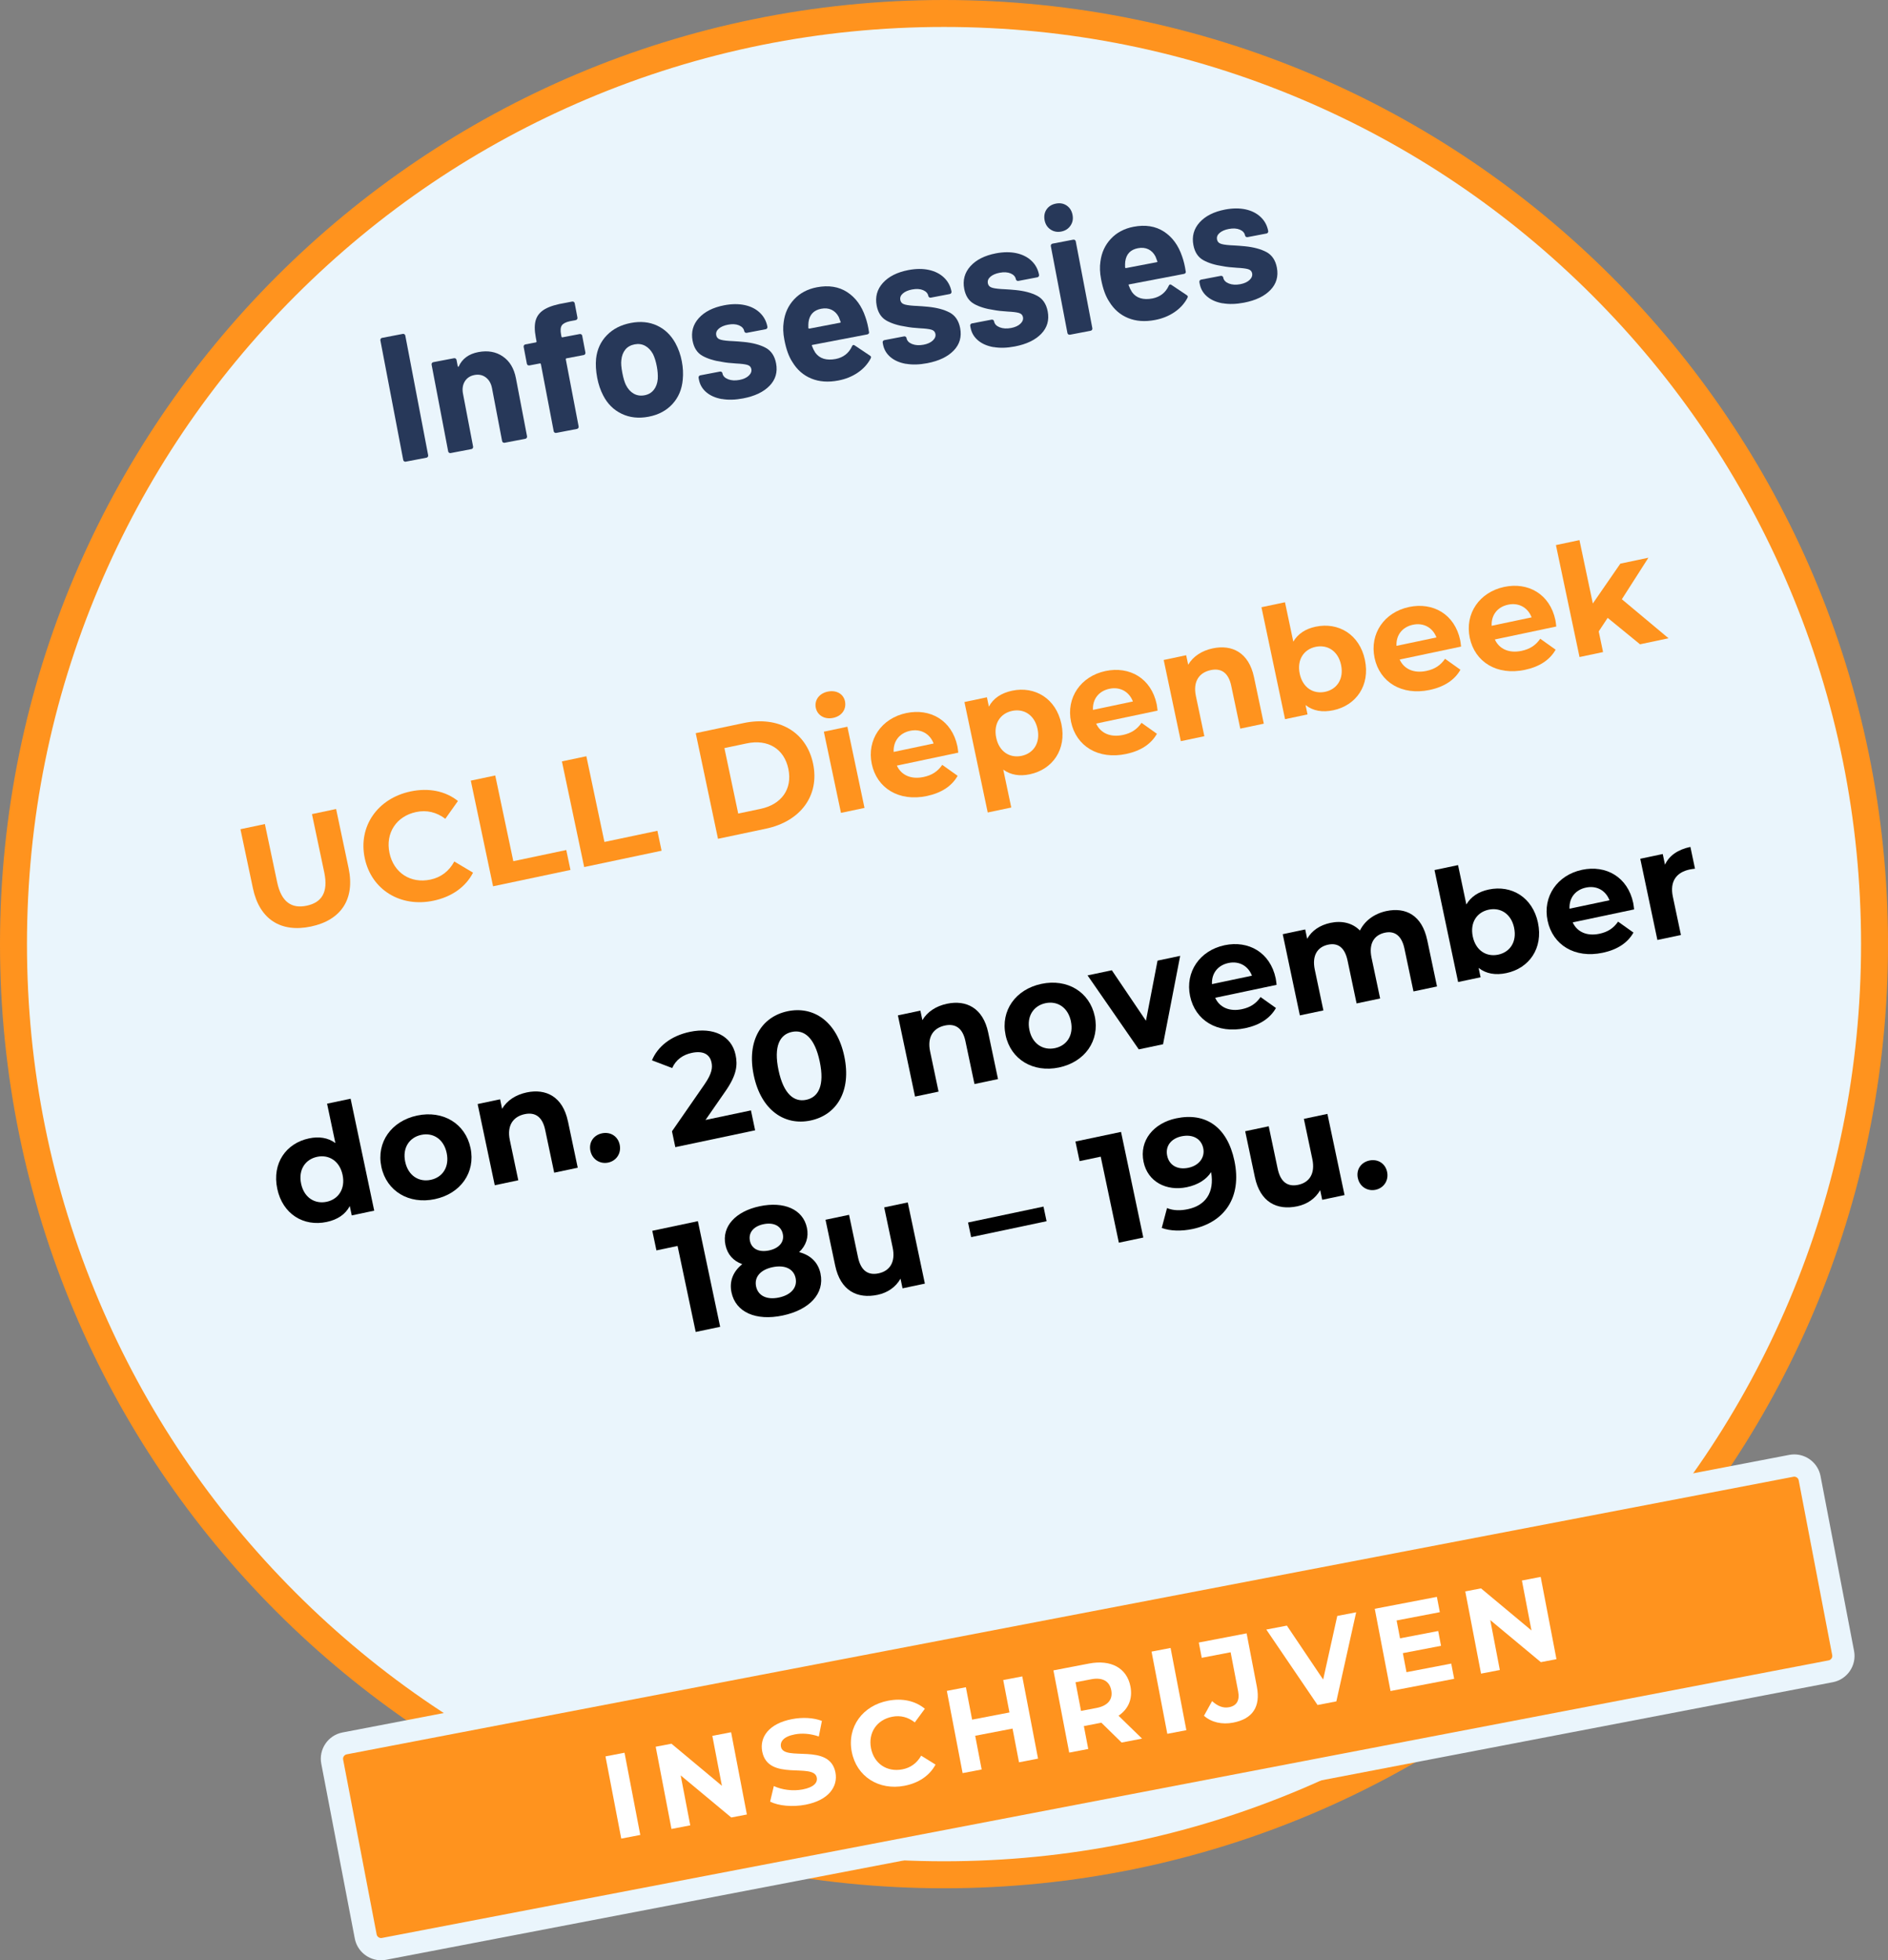 <?xml version="1.0" encoding="UTF-8"?> <svg xmlns="http://www.w3.org/2000/svg" id="Layer_1" data-name="Layer 1" viewBox="0 0 814.95 846.05"><rect x="0" y="0" width="814.95" height="846.05" fill="#808080" stroke="none"/><defs><style> .cls-1 { fill: #ff931e; } .cls-2 { fill: #eaf5fc; } .cls-3 { fill: #fff; } .cls-4 { fill: #273859; } </style></defs><g><path class="cls-2" d="M407.48,809.14c-107.28,0-208.16-41.77-284.02-117.65C47.59,615.62,5.82,514.75,5.82,407.46S47.59,199.3,123.46,123.44C199.32,47.6,300.18,5.82,407.48,5.82s208.16,41.77,284.02,117.65c75.86,75.86,117.65,176.74,117.65,284.02s-41.77,208.16-117.65,284.02c-75.86,75.86-176.72,117.65-284.02,117.65h0v-.03h0Z"></path><path class="cls-1" d="M407.48,11.63c53.43,0,105.28,10.46,154.07,31.1,47.14,19.94,89.47,48.48,125.83,84.84,36.35,36.35,64.9,78.69,84.84,125.83,20.64,48.79,31.1,100.64,31.1,154.07s-10.46,105.28-31.1,154.07c-19.94,47.14-48.48,89.47-84.84,125.83-36.35,36.35-78.69,64.9-125.83,84.84-48.79,20.64-100.64,31.1-154.07,31.1s-105.28-10.46-154.07-31.1c-47.14-19.94-89.47-48.48-125.83-84.84-36.35-36.35-64.9-78.69-84.84-125.83-20.64-48.79-31.1-100.64-31.1-154.07s10.46-105.28,31.1-154.07c19.94-47.14,48.48-89.47,84.84-125.83,36.35-36.35,78.69-64.9,125.83-84.84,48.79-20.64,100.64-31.1,154.07-31.1M407.48,0C182.44,0,0,182.44,0,407.48s182.44,407.48,407.48,407.48,407.48-182.44,407.48-407.48S632.5,0,407.48,0h0Z"></path></g><g><path class="cls-1" d="M164.48,841.24c-3.23,0-6-2.29-6.62-5.45l-14.47-75.47c-.33-1.75.03-3.54,1.06-5.03,1.01-1.49,2.54-2.5,4.29-2.84l624.52-119.81c.42-.07.84-.12,1.26-.12,3.23,0,6.01,2.29,6.62,5.45l14.47,75.47c.7,3.63-1.7,7.17-5.34,7.87l-624.52,119.81c-.42.07-.84.12-1.26.12h-.01Z"></path><path class="cls-2" d="M774.51,637.32c.78,0,1.71.58,1.89,1.56l14.47,75.47c.12.64-.09,1.13-.31,1.43s-.59.7-1.22.82l-624.52,119.81c-.12.02-.24.03-.35.03-.78,0-1.71-.58-1.89-1.56l-14.47-75.47c-.12-.64.09-1.13.31-1.43.2-.3.59-.7,1.22-.82l624.52-119.81c.12-.02.24-.03.35-.03M774.51,627.71c-.71,0-1.44.07-2.16.2l-624.52,119.81c-6.23,1.19-10.35,7.27-9.15,13.49l14.47,75.47c1.06,5.49,5.91,9.35,11.32,9.35.71,0,1.44-.07,2.16-.2l624.52-119.81c6.23-1.19,10.35-7.27,9.15-13.49l-14.47-75.47c-1.06-5.51-5.91-9.35-11.32-9.35h0Z"></path></g><g><path class="cls-3" d="M261.35,758.04l8.22-1.58,6.81,35.49-8.22,1.57-6.81-35.49h0Z"></path><path class="cls-3" d="M315.58,747.63l6.81,35.49-6.74,1.29-21.83-18.16,4.13,21.55-8.11,1.56-6.81-35.49,6.8-1.3,21.78,18.16-4.13-21.55,8.11-1.56h0Z"></path><path class="cls-3" d="M332.42,777.57l1.6-6.72c3.41,1.6,8.17,2.27,12.42,1.46,4.87-.93,6.53-2.94,6.12-5.12-1.27-6.65-21.04,1.88-23.56-11.3-1.16-6.03,2.74-11.99,12.84-13.93,4.46-.86,9.23-.67,12.93.77l-1.33,6.72c-3.66-1.25-7.23-1.51-10.37-.9-4.87.93-6.4,3.12-5.97,5.36,1.26,6.54,21.02-1.93,23.52,11.1,1.14,5.94-2.81,11.95-12.95,13.89-5.63,1.08-11.63.49-15.24-1.33h0s0,0,0,0Z"></path><path class="cls-3" d="M367.65,756.04c-2.06-10.7,4.69-19.93,15.75-22.04,6.13-1.17,11.68.07,15.81,3.48l-4.34,5.89c-2.92-2.28-6.18-3.13-9.72-2.44-6.65,1.27-10.46,6.84-9.19,13.54,1.28,6.69,6.89,10.45,13.54,9.17,3.55-.68,6.27-2.68,8.12-5.91l6.2,3.85c-2.56,4.76-7.25,7.96-13.43,9.15-11,2.11-20.68-3.97-22.73-14.67h0s0-.01,0-.01Z"></path><path class="cls-3" d="M441.26,723.52l6.81,35.49-8.22,1.58-2.79-14.55-16.12,3.1,2.79,14.55-8.22,1.57-6.81-35.49,8.22-1.58,2.69,13.99,16.12-3.1-2.69-13.99,8.22-1.57h0Z"></path><path class="cls-3" d="M484.16,752.08l-8.75-8.57-.41.07-7.15,1.38,1.89,9.88-8.22,1.57-6.81-35.49,15.37-2.95c9.48-1.82,16.35,1.95,17.88,9.92,1.02,5.32-.91,9.74-5.15,12.6l10.15,9.88-8.82,1.69h0s0,.01,0,.01ZM470.94,724.77l-6.69,1.28,2.37,12.37,6.69-1.28c5.02-.97,7.11-3.79,6.36-7.64-.75-3.9-3.72-5.7-8.75-4.73h0Z"></path><path class="cls-3" d="M497.06,712.82l8.22-1.58,6.81,35.49-8.22,1.57-6.81-35.49h0Z"></path><path class="cls-3" d="M519.68,740.54l3.52-6.36c2.42,2.22,4.81,3.13,7.35,2.64,3.29-.64,4.63-2.94,3.89-6.84l-3.24-16.88-12.47,2.4-1.27-6.6,20.64-3.96,4.42,23.01c1.68,8.77-1.9,13.93-10.27,15.53-4.76.91-9.32-.11-12.55-2.96h0v.02Z"></path><path class="cls-3" d="M585.38,695.87l-8.55,38.43-8.11,1.56-22.12-32.56,8.88-1.7,15.66,23.28,6.09-27.46,8.17-1.57h0s0,.01,0,.01Z"></path><path class="cls-3" d="M626.42,717.96l1.27,6.6-27.47,5.27-6.81-35.49,26.82-5.14,1.27,6.6-18.66,3.58,1.48,7.71,16.48-3.16,1.22,6.39-16.48,3.16,1.57,8.22,19.32-3.71h0s0-.01,0-.01Z"></path><path class="cls-3" d="M665.03,680.59l6.81,35.49-6.74,1.29-21.83-18.16,4.13,21.55-8.11,1.56-6.81-35.49,6.8-1.3,21.78,18.16-4.13-21.55,8.11-1.56h0Z"></path></g><path class="cls-4" d="M174.44,199.11c-.21-.14-.34-.34-.39-.6l-9.86-51.6c-.05-.25,0-.49.14-.7s.34-.34.6-.39l8.93-1.71c.25-.05.49,0,.7.14.22.14.34.34.39.6l9.86,51.6c.05.25,0,.49-.14.7-.14.22-.34.34-.6.39l-8.93,1.71c-.25.05-.49,0-.7-.14Z"></path><path class="cls-4" d="M217.02,153.83c2.97,2.01,4.86,5.16,5.68,9.43l4.79,25.03c.05.25,0,.49-.14.7s-.34.34-.6.39l-8.93,1.71c-.26.05-.49,0-.7-.14-.22-.14-.34-.34-.39-.6l-4.36-22.83c-.39-2.03-1.28-3.58-2.66-4.63-1.39-1.05-3.03-1.4-4.91-1.04s-3.27,1.29-4.18,2.77c-.9,1.49-1.16,3.26-.77,5.29l4.36,22.83c.05.25,0,.49-.14.7-.14.22-.34.34-.6.39l-8.93,1.71c-.25.05-.49,0-.7-.14-.22-.14-.34-.34-.39-.6l-7.15-37.4c-.05-.25,0-.49.14-.7s.34-.34.6-.39l8.93-1.71c.25-.05.49,0,.7.14s.34.34.39.6l.51,2.67c.03.15.1.25.21.28.12.04.19,0,.22-.12,1.52-3.35,4.34-5.42,8.46-6.21,4.07-.77,7.59-.16,10.56,1.86h0Z"></path><path class="cls-4" d="M250.92,144.3c.21.14.34.34.39.6l1.38,7.25c.05.25,0,.49-.14.7-.14.21-.34.34-.6.39l-7.41,1.41c-.25.05-.35.2-.31.46l5.53,28.93c.05.25,0,.49-.14.7s-.34.34-.6.39l-8.93,1.71c-.26.05-.49,0-.7-.14-.22-.14-.34-.34-.39-.6l-5.53-28.93c-.05-.25-.2-.35-.46-.31l-4.5.86c-.25.05-.49,0-.7-.14-.22-.14-.34-.34-.39-.6l-1.38-7.25c-.05-.25,0-.49.14-.7s.34-.34.6-.39l4.5-.86c.25-.05.35-.2.31-.46l-.32-1.68c-.6-3.16-.59-5.7.04-7.64.63-1.94,1.95-3.48,3.98-4.63,2.02-1.15,4.95-2.04,8.79-2.66l2.9-.56c.25-.05.49,0,.7.14.21.14.34.34.39.6l1.18,6.18c.05.26,0,.49-.14.7s-.35.34-.6.39l-2.52.48c-1.77.39-2.94,1-3.49,1.82-.56.82-.66,2.14-.31,3.97l.16.84c.05.26.2.35.46.31l7.41-1.41c.25-.05.49,0,.7.14h0Z"></path><path class="cls-4" d="M268.35,178.59c-3.48-1.66-6.15-4.31-8.01-7.96-1.17-2.26-2.03-4.78-2.56-7.58-.57-3-.73-5.76-.48-8.3.45-3.99,2-7.34,4.64-10.06s6.1-4.5,10.38-5.31c4.18-.8,7.94-.42,11.29,1.13s6,4.09,7.94,7.62c1.3,2.39,2.22,4.98,2.75,7.78.53,2.75.66,5.39.41,7.91-.36,4.18-1.84,7.7-4.44,10.54s-6.03,4.68-10.3,5.49c-4.28.82-8.15.4-11.63-1.26h0ZM282.2,168.27c.98-1.24,1.55-2.8,1.72-4.68.09-1.71-.04-3.53-.41-5.47-.41-2.14-.96-3.9-1.65-5.31-.89-1.62-2.01-2.81-3.37-3.55s-2.87-.96-4.55-.64-3.08,1.09-4.03,2.27c-.96,1.19-1.53,2.69-1.71,4.52-.17,1.3-.04,3.14.43,5.54.44,2.29.96,4.04,1.56,5.24.85,1.68,1.97,2.92,3.36,3.71s2.95,1.02,4.68.69,3-1.1,3.98-2.35h0Z"></path><path class="cls-4" d="M311.6,172.23c-2.73-.48-4.96-1.45-6.69-2.91s-2.8-3.29-3.22-5.48l-.14-.77c-.05-.25,0-.49.14-.69.14-.22.34-.34.6-.39l8.47-1.62c.25-.05.49,0,.7.14s.34.34.39.59v.08c.23,1.12,1.04,1.95,2.43,2.5,1.4.55,3.04.64,4.92.29,1.73-.33,3.06-.94,4-1.83s1.31-1.85,1.11-2.87c-.17-.91-.76-1.51-1.77-1.8s-2.6-.48-4.78-.59c-2.51-.15-4.5-.38-5.99-.67-3.47-.5-6.33-1.38-8.57-2.64s-3.66-3.42-4.24-6.46c-.72-3.76.17-7.04,2.67-9.81s6.17-4.62,11-5.55c3.26-.62,6.2-.64,8.85-.07s4.82,1.68,6.52,3.3,2.79,3.63,3.25,6.02c.05.25,0,.49-.14.7-.14.22-.34.34-.6.39l-8.17,1.56c-.25.05-.49,0-.7-.14-.22-.14-.34-.34-.39-.6-.22-1.11-.97-1.95-2.26-2.5-1.29-.54-2.88-.64-4.76-.28-1.68.32-3,.89-3.95,1.7-.95.82-1.32,1.76-1.12,2.82s.86,1.68,2.01,1.99,2.98.51,5.54.61c.59.04,1.25.09,2,.13s1.55.12,2.41.21c3.82.38,6.93,1.21,9.34,2.49,2.4,1.28,3.92,3.53,4.53,6.73.72,3.76-.21,6.99-2.78,9.66-2.58,2.68-6.38,4.5-11.42,5.47-3.41.65-6.48.74-9.21.25h0Z"></path><path class="cls-4" d="M375.13,143.23c.07.62-.21.99-.82,1.11l-23.59,4.51c-.3.06-.38.2-.23.44.35.99.82,1.95,1.42,2.9,1.87,2.6,4.84,3.5,8.9,2.73,3.24-.67,5.57-2.48,6.95-5.44.14-.35.35-.54.6-.59.15-.03.35.04.59.2l6.53,4.37c.3.2.48.41.51.62.02.1-.04.33-.19.67-1.28,2.41-3.13,4.44-5.56,6.09s-5.22,2.78-8.37,3.38c-4.38.84-8.27.55-11.68-.85-3.41-1.4-6.11-3.76-8.12-7.07-1.56-2.34-2.73-5.57-3.51-9.69-.54-2.8-.63-5.34-.28-7.62.48-3.84,1.98-7.1,4.5-9.8,2.52-2.69,5.78-4.43,9.8-5.2,5.09-.97,9.45-.28,13.1,2.08,3.64,2.37,6.26,5.95,7.87,10.76.67,1.88,1.19,4.02,1.54,6.43h.01ZM349,138.97c-.08.7-.1,1.55-.07,2.54.05.26.2.35.46.31l13.2-2.53c.3-.06.38-.2.23-.44-.54-1.43-.8-2.11-.79-2.06-.75-1.44-1.78-2.47-3.08-3.09-1.31-.62-2.8-.77-4.47-.45-3.21.62-5.03,2.52-5.47,5.71h0Z"></path><path class="cls-4" d="M391.06,157.04c-2.73-.48-4.96-1.45-6.69-2.91s-2.8-3.29-3.22-5.48l-.14-.77c-.05-.25,0-.49.14-.69.14-.22.34-.34.6-.39l8.47-1.62c.25-.05.49,0,.7.14s.34.34.39.59v.08c.23,1.12,1.04,1.95,2.43,2.5,1.4.55,3.04.64,4.92.29,1.73-.33,3.06-.94,4-1.83s1.31-1.85,1.11-2.87c-.17-.91-.76-1.51-1.77-1.8s-2.6-.48-4.78-.59c-2.51-.15-4.5-.38-5.99-.67-3.47-.5-6.33-1.38-8.57-2.64-2.24-1.26-3.66-3.42-4.24-6.46-.72-3.76.17-7.04,2.67-9.81s6.17-4.62,11-5.55c3.26-.62,6.2-.64,8.85-.07,2.64.58,4.82,1.68,6.52,3.3s2.79,3.63,3.25,6.02c.05.25,0,.49-.14.7-.14.22-.34.34-.6.39l-8.17,1.56c-.25.05-.49,0-.7-.14-.22-.14-.34-.34-.39-.6-.22-1.11-.97-1.95-2.26-2.5-1.29-.54-2.88-.64-4.76-.28-1.68.32-3,.89-3.95,1.7-.95.82-1.32,1.76-1.12,2.82s.86,1.68,2.01,1.99,2.98.51,5.54.61c.59.04,1.25.09,2,.13s1.55.12,2.41.21c3.82.38,6.93,1.21,9.34,2.49,2.4,1.28,3.92,3.53,4.53,6.73.72,3.76-.21,6.99-2.78,9.66-2.58,2.68-6.38,4.5-11.42,5.47-3.41.65-6.48.74-9.21.25h0Z"></path><path class="cls-4" d="M428.85,149.82c-2.73-.48-4.96-1.45-6.69-2.91s-2.8-3.29-3.22-5.48l-.14-.77c-.05-.25,0-.49.14-.69.14-.22.34-.34.6-.39l8.47-1.62c.25-.05.49,0,.7.14s.34.34.39.59v.08c.23,1.12,1.04,1.95,2.43,2.5,1.4.55,3.04.64,4.92.29,1.73-.33,3.06-.94,4-1.83s1.31-1.85,1.11-2.87c-.17-.91-.76-1.51-1.77-1.8s-2.6-.48-4.78-.59c-2.51-.15-4.5-.38-5.99-.67-3.47-.5-6.33-1.38-8.57-2.64-2.24-1.26-3.66-3.42-4.24-6.46-.72-3.76.17-7.04,2.67-9.81s6.17-4.62,11-5.55c3.26-.62,6.2-.64,8.85-.07,2.64.58,4.82,1.68,6.52,3.3,1.71,1.62,2.79,3.63,3.25,6.02.05.25,0,.49-.14.7-.14.22-.34.34-.6.39l-8.17,1.56c-.25.05-.49,0-.7-.14-.22-.14-.34-.34-.39-.6-.22-1.11-.97-1.95-2.26-2.5-1.29-.54-2.88-.64-4.76-.28-1.68.32-3,.89-3.95,1.7-.95.82-1.32,1.76-1.12,2.82s.86,1.68,2.01,1.99,2.98.51,5.54.61c.59.04,1.25.09,2,.13s1.55.12,2.41.21c3.82.38,6.93,1.21,9.34,2.49,2.4,1.28,3.92,3.53,4.53,6.73.72,3.76-.21,6.99-2.78,9.66-2.58,2.68-6.38,4.5-11.42,5.47-3.41.65-6.48.74-9.21.25h0Z"></path><path class="cls-4" d="M453.44,99.04c-1.36-.93-2.21-2.26-2.54-3.99s-.06-3.34.85-4.67,2.25-2.16,4.03-2.51,3.34-.06,4.67.85,2.17,2.25,2.51,4.03.04,3.28-.89,4.64c-.93,1.36-2.25,2.21-3.98,2.54s-3.28.03-4.64-.89h0ZM461.14,144.32c-.21-.14-.34-.34-.39-.6l-7.16-37.48c-.05-.25,0-.49.14-.7.14-.21.34-.34.6-.39l8.93-1.71c.25-.05.49,0,.7.14s.34.34.39.6l7.16,37.48c.05.25,0,.49-.14.7-.14.22-.34.34-.59.39l-8.93,1.71c-.25.05-.49,0-.7-.14h0Z"></path><path class="cls-4" d="M511.85,117.11c.07.62-.21.99-.82,1.11l-23.59,4.51c-.3.06-.38.2-.23.44.35.99.82,1.95,1.42,2.9,1.87,2.6,4.84,3.5,8.9,2.73,3.24-.67,5.57-2.48,6.95-5.44.14-.35.35-.54.6-.59.15-.03.35.04.59.2l6.53,4.37c.3.2.48.41.51.62.02.1-.04.33-.19.67-1.28,2.41-3.13,4.44-5.56,6.09s-5.22,2.78-8.37,3.38c-4.38.84-8.27.55-11.68-.85-3.41-1.4-6.11-3.76-8.12-7.07-1.56-2.34-2.73-5.57-3.51-9.69-.54-2.8-.63-5.34-.28-7.62.48-3.84,1.98-7.1,4.5-9.8,2.52-2.69,5.78-4.43,9.8-5.2,5.09-.97,9.45-.28,13.1,2.08,3.64,2.37,6.26,5.95,7.87,10.76.67,1.88,1.19,4.02,1.54,6.43h.01s0-.01,0-.01ZM485.71,112.84c-.08.7-.1,1.55-.07,2.54.05.26.2.35.46.31l13.2-2.53c.3-.06.38-.2.23-.44-.54-1.43-.8-2.11-.79-2.06-.75-1.44-1.78-2.47-3.08-3.09-1.31-.62-2.8-.77-4.47-.45-3.21.62-5.03,2.52-5.47,5.71h0Z"></path><path class="cls-4" d="M527.77,130.92c-2.73-.48-4.96-1.45-6.69-2.91s-2.8-3.29-3.22-5.48l-.14-.77c-.05-.25,0-.49.14-.69.14-.22.34-.34.6-.39l8.47-1.62c.25-.05.49,0,.7.14s.34.34.39.59v.08c.23,1.12,1.04,1.95,2.43,2.5,1.4.55,3.04.64,4.92.29,1.73-.33,3.06-.94,4-1.83.93-.89,1.31-1.85,1.11-2.87-.17-.91-.76-1.51-1.77-1.8s-2.6-.48-4.78-.59c-2.51-.15-4.5-.38-5.99-.67-3.47-.5-6.33-1.38-8.57-2.64-2.24-1.26-3.66-3.42-4.24-6.46-.72-3.76.17-7.04,2.67-9.81s6.17-4.62,11-5.55c3.26-.62,6.2-.64,8.85-.07,2.64.58,4.82,1.68,6.52,3.3,1.71,1.62,2.79,3.63,3.25,6.02.05.25,0,.49-.14.7-.14.22-.34.34-.6.39l-8.17,1.56c-.25.05-.49,0-.7-.14-.22-.14-.34-.34-.39-.6-.22-1.11-.97-1.95-2.26-2.5-1.29-.54-2.88-.64-4.76-.28-1.68.32-3,.89-3.95,1.7-.95.82-1.32,1.76-1.12,2.82s.86,1.68,2.01,1.99,2.98.51,5.54.61c.59.04,1.25.09,2,.13s1.55.12,2.41.21c3.82.38,6.93,1.21,9.34,2.49,2.4,1.28,3.92,3.53,4.53,6.73.72,3.76-.21,6.99-2.78,9.66-2.58,2.68-6.38,4.5-11.42,5.47-3.41.65-6.48.74-9.21.25h0Z"></path><g><path d="M151.34,474.19l10.19,48.32-9.7,2.05-.85-4.04c-1.89,3.6-5.29,5.88-9.98,6.87-9.9,2.09-19-3.34-21.32-14.34-2.32-11,3.81-19.64,13.71-21.73,4.3-.91,8.23-.31,11.38,2.02l-3.59-17,10.16-2.14ZM147.88,507.09c-1.28-6.06-5.95-8.88-10.97-7.82-5.08,1.07-8.22,5.54-6.94,11.6,1.28,6.06,5.95,8.88,11.03,7.81,5.01-1.06,8.15-5.53,6.88-11.59Z"></path><path d="M164.61,503.56c-2.22-10.55,4.34-19.76,15.47-22.1,11.13-2.35,20.79,3.44,23.02,13.99,2.23,10.55-4.27,19.74-15.41,22.09s-20.86-3.42-23.08-13.97ZM192.81,497.62c-1.28-6.06-5.89-8.89-10.97-7.82-5.08,1.07-8.22,5.54-6.94,11.6,1.28,6.06,5.95,8.88,11.03,7.81,5.08-1.07,8.15-5.53,6.88-11.59Z"></path><path d="M245.15,483.92l4.23,20.06-10.16,2.14-3.9-18.49c-1.2-5.67-4.35-7.72-8.84-6.77-4.88,1.03-7.77,4.77-6.41,11.22l3.65,17.32-10.16,2.14-7.39-35.04,9.7-2.05.86,4.1c2.1-3.57,5.86-6.06,10.62-7.07,8.27-1.74,15.54,1.76,17.79,12.44Z"></path><path d="M254.85,496.71c-.8-3.78,1.48-6.84,5-7.58,3.52-.74,6.84,1.14,7.64,4.92.78,3.71-1.45,6.97-4.97,7.71s-6.88-1.34-7.66-5.05Z"></path><path d="M324.14,479.23l1.81,8.6-34.45,7.27-1.44-6.84,14.08-20.32c3.23-4.69,3.45-7.19,2.98-9.4-.76-3.58-3.67-5.14-8.49-4.13-3.91.82-6.91,3.02-8.48,6.55l-8.73-3.33c2.43-5.89,8.11-10.55,16.32-12.28,10.16-2.14,18.03,1.64,19.77,9.91.93,4.43.55,8.73-4.58,16l-8.4,12.11,19.6-4.13Z"></path><path d="M325.37,464.15c-3.17-15.04,3.36-25.33,14.56-27.7,11.27-2.38,21.34,4.41,24.51,19.45,3.17,15.04-3.3,25.32-14.56,27.7-11.2,2.36-21.34-4.41-24.51-19.45ZM353.83,458.14c-2.18-10.36-6.74-13.88-12.01-12.77-5.21,1.1-7.95,6.17-5.77,16.52,2.18,10.35,6.74,13.88,11.95,12.78,5.27-1.11,8.02-6.18,5.83-16.53Z"></path><path d="M426.56,445.66l4.23,20.06-10.16,2.14-3.9-18.49c-1.19-5.67-4.35-7.72-8.84-6.77-4.88,1.03-7.77,4.77-6.41,11.21l3.65,17.32-10.16,2.14-7.39-35.04,9.7-2.05.87,4.1c2.1-3.57,5.86-6.07,10.62-7.07,8.27-1.74,15.54,1.76,17.79,12.44Z"></path><path d="M434.06,446.73c-2.22-10.55,4.34-19.76,15.47-22.1,11.13-2.35,20.79,3.44,23.02,13.99s-4.27,19.74-15.41,22.09c-11.14,2.35-20.86-3.42-23.08-13.97ZM462.26,440.78c-1.28-6.06-5.89-8.89-10.97-7.82-5.08,1.07-8.22,5.54-6.94,11.6s5.95,8.88,11.03,7.81,8.15-5.53,6.87-11.59Z"></path><path d="M509.42,412.54l-7.39,38.15-10.48,2.21-22.11-31.93,10.48-2.21,14.73,21.79,5-25.95,9.77-2.06Z"></path><path d="M551.03,425.05l-26.5,5.59c1.9,4.16,6.17,6.04,11.51,4.92,3.71-.78,6.15-2.45,8.08-5.24l6.64,4.72c-2.47,4.4-6.95,7.38-13.26,8.71-12.11,2.56-21.6-3.4-23.8-13.82-2.21-10.48,4.21-19.73,14.89-21.98,10.29-2.17,19.69,3.06,22.07,14.32.16.78.27,1.92.38,2.78ZM523.14,424.74l17.26-3.64c-1.65-4.28-5.57-6.44-10.13-5.48-4.62.97-7.35,4.48-7.12,9.12Z"></path><path d="M616.05,405.69l4.23,20.06-10.16,2.14-3.9-18.49c-1.2-5.67-4.29-7.73-8.39-6.87-4.56.96-7.13,4.57-5.81,10.82l3.71,17.58-10.16,2.14-3.9-18.49c-1.2-5.67-4.15-7.76-8.39-6.87-4.49.95-7.07,4.55-5.75,10.8l3.71,17.58-10.16,2.14-7.39-35.04,9.7-2.05.85,4.04c1.97-3.55,5.55-5.93,10.04-6.88,4.89-1.03,9.45-.02,12.74,3.3,2.04-4.17,6.15-7.28,11.42-8.4,8.34-1.76,15.34,1.8,17.6,12.48Z"></path><path d="M663.86,398.26c2.32,11.01-3.81,19.65-13.65,21.72-4.69.99-8.78.29-11.97-2.24l.85,4.04-9.7,2.05-10.19-48.32,10.16-2.14,3.59,17c2-3.41,5.29-5.54,9.66-6.46,9.83-2.07,18.94,3.35,21.26,14.36ZM653.57,400.43c-1.28-6.06-5.89-8.89-10.97-7.82-5.08,1.07-8.15,5.53-6.88,11.59,1.28,6.06,5.89,8.89,10.97,7.82s8.15-5.53,6.87-11.59Z"></path><path d="M705.35,392.5l-26.5,5.59c1.9,4.16,6.17,6.04,11.51,4.92,3.71-.78,6.15-2.45,8.08-5.24l6.64,4.72c-2.47,4.4-6.94,7.38-13.26,8.71-12.11,2.56-21.6-3.4-23.8-13.82-2.21-10.48,4.21-19.73,14.89-21.98,10.29-2.17,19.69,3.06,22.07,14.32.16.78.27,1.92.38,2.78ZM677.47,392.19l17.26-3.64c-1.65-4.28-5.57-6.44-10.13-5.48-4.63.97-7.35,4.48-7.12,9.12Z"></path><path d="M729.66,365.54l1.98,9.38c-.86.11-1.53.19-2.31.35-5.6,1.18-8.67,5.02-7.25,11.73l3.49,16.54-10.16,2.14-7.39-35.04,9.7-2.05.97,4.62c1.76-3.91,5.56-6.54,10.96-7.69Z"></path><path d="M301.24,527.05l9.61,45.59-10.55,2.22-7.83-37.12-9.12,1.92-1.79-8.46,19.67-4.15Z"></path><path d="M354.17,549.69c1.81,8.6-4.73,15.62-16.32,18.07-11.53,2.43-20.29-1.37-22.1-9.96-1.03-4.88.74-9.07,4.64-12.2-3.83-1.37-6.39-4.16-7.25-8.27-1.69-8.01,4.42-14.54,14.77-16.72,10.48-2.21,18.71,1.29,20.4,9.3.86,4.1-.42,7.71-3.36,10.5,4.9,1.28,8.2,4.39,9.23,9.27ZM323.71,535.57c.73,3.45,3.92,5.02,8.21,4.12,4.36-.92,6.71-3.66,5.98-7.11-.76-3.58-4.07-5.13-8.37-4.22-4.23.89-6.58,3.63-5.82,7.21ZM343.42,551.61c-.85-4.04-4.69-5.81-9.97-4.7-5.21,1.1-7.94,4.26-7.09,8.3.85,4.04,4.64,5.89,9.85,4.79,5.27-1.11,8.06-4.35,7.21-8.39Z"></path><path d="M391.83,518.96l7.39,35.04-9.64,2.03-.88-4.17c-2.02,3.62-5.59,6.08-9.89,6.98-8.79,1.85-16.02-1.79-18.3-12.6l-4.18-19.8,10.16-2.14,3.86,18.3c1.24,5.86,4.39,7.92,8.88,6.97,4.69-.99,7.44-4.7,6.08-11.15l-3.65-17.32,10.16-2.14Z"></path><path d="M417.86,527.62l32.56-6.87,1.33,6.32-32.56,6.87-1.33-6.32Z"></path><path d="M483.89,488.52l9.61,45.59-10.55,2.22-7.83-37.12-9.12,1.92-1.79-8.46,19.67-4.15Z"></path><path d="M532.83,500.98c3.32,15.76-4.26,26.54-18.07,29.45-4.82,1.02-9.68.88-13.29-.46l2.27-8.58c2.83,1.17,5.89,1.14,9.01.48,7.55-1.59,11.56-7.13,10.03-15.99-2.11,3.23-5.71,5.49-10.47,6.49-8.79,1.85-16.88-2.29-18.69-10.89-1.96-9.31,4.42-16.78,14.06-18.81,12.63-2.66,22.04,3.58,25.15,18.3ZM519.37,495.52c-.82-3.91-4.36-6.15-9.37-5.1-4.49.95-7.07,4.21-6.19,8.38.88,4.17,4.5,6.19,9.19,5.2,4.63-.98,7.21-4.51,6.37-8.49Z"></path><path d="M572.98,480.75l7.39,35.04-9.64,2.03-.88-4.17c-2.02,3.62-5.59,6.08-9.89,6.98-8.79,1.85-16.02-1.79-18.3-12.6l-4.18-19.8,10.16-2.14,3.86,18.3c1.23,5.86,4.39,7.92,8.88,6.97,4.69-.99,7.44-4.7,6.08-11.15l-3.65-17.32,10.16-2.14Z"></path><path d="M586.1,508.45c-.8-3.78,1.48-6.84,5-7.58s6.84,1.14,7.64,4.92c.78,3.71-1.46,6.97-4.97,7.71s-6.88-1.34-7.66-5.05Z"></path></g><g><path class="cls-1" d="M109.18,383.41l-5.39-25.53,10.55-2.23,5.3,25.14c1.83,8.66,6.36,11.45,12.74,10.1,6.45-1.36,9.4-5.72,7.58-14.39l-5.3-25.14,10.42-2.2,5.39,25.53c2.83,13.41-3.29,22.46-16.25,25.19-12.96,2.73-22.21-3.07-25.04-16.48Z"></path><path class="cls-1" d="M157.44,370.37c-2.9-13.74,5.58-25.8,19.77-28.79,7.88-1.66,15.06-.18,20.46,4.12l-5.45,7.68c-3.8-2.87-8.03-3.88-12.59-2.92-8.53,1.8-13.32,9.07-11.51,17.66,1.81,8.6,9.13,13.31,17.66,11.51,4.56-.96,8.02-3.6,10.32-7.82l8.09,4.82c-3.19,6.18-9.16,10.43-17.1,12.11-14.13,2.98-26.76-4.63-29.65-18.37Z"></path><path class="cls-1" d="M203.22,336.91l10.55-2.22,7.8,36.99,22.86-4.82,1.81,8.6-33.41,7.05-9.61-45.59Z"></path><path class="cls-1" d="M242.55,328.61l10.55-2.22,7.8,36.99,22.86-4.82,1.81,8.6-33.41,7.05-9.61-45.59Z"></path><path class="cls-1" d="M300.31,316.43l20.71-4.37c14.91-3.15,27.03,3.68,29.94,17.49,2.91,13.81-5.42,24.95-20.33,28.1l-20.71,4.37-9.61-45.59ZM328.29,349.1c9.05-1.91,13.84-8.56,12-17.29-1.84-8.73-8.91-12.88-17.96-10.97l-9.64,2.03,5.96,28.26,9.64-2.03Z"></path><path class="cls-1" d="M352.14,305.5c-.67-3.19,1.34-6.2,5.12-7,3.78-.8,6.81,1.01,7.47,4.14.71,3.39-1.3,6.4-5.08,7.19-3.78.8-6.84-1.14-7.51-4.33ZM355.61,315.79l10.16-2.14,7.39,35.04-10.16,2.14-7.39-35.04Z"></path><path class="cls-1" d="M413.63,324.84l-26.5,5.59c1.9,4.16,6.17,6.04,11.51,4.92,3.71-.78,6.15-2.45,8.08-5.24l6.64,4.72c-2.47,4.4-6.95,7.38-13.26,8.72-12.11,2.55-21.6-3.4-23.8-13.82-2.21-10.48,4.21-19.73,14.89-21.98,10.29-2.17,19.69,3.06,22.07,14.32.16.78.27,1.92.38,2.78ZM385.74,324.53l17.26-3.64c-1.65-4.28-5.58-6.44-10.13-5.48-4.62.98-7.35,4.48-7.12,9.12Z"></path><path class="cls-1" d="M458.15,312.46c2.32,11-3.81,19.65-13.65,21.72-4.36.92-8.23.31-11.44-2.01l3.45,16.35-10.16,2.14-10.05-47.67,9.7-2.05.85,4.04c1.89-3.6,5.36-5.89,10.04-6.88,9.83-2.07,18.94,3.35,21.26,14.36ZM447.86,314.63c-1.28-6.06-5.89-8.89-10.97-7.82s-8.15,5.53-6.88,11.59,5.89,8.89,10.97,7.82c5.08-1.07,8.15-5.53,6.88-11.59Z"></path><path class="cls-1" d="M499.65,306.7l-26.5,5.59c1.9,4.16,6.17,6.04,11.51,4.92,3.71-.78,6.15-2.45,8.08-5.24l6.64,4.72c-2.47,4.4-6.95,7.38-13.26,8.71-12.11,2.56-21.6-3.4-23.8-13.82-2.21-10.48,4.21-19.73,14.89-21.98,10.29-2.17,19.69,3.06,22.07,14.32.17.78.27,1.92.38,2.78ZM471.76,306.39l17.26-3.64c-1.65-4.28-5.58-6.44-10.13-5.48-4.62.97-7.35,4.48-7.12,9.12Z"></path><path class="cls-1" d="M541.29,292.27l4.23,20.06-10.16,2.14-3.9-18.49c-1.2-5.67-4.35-7.72-8.84-6.77-4.88,1.03-7.77,4.77-6.41,11.21l3.65,17.32-10.16,2.14-7.39-35.04,9.7-2.05.87,4.1c2.1-3.57,5.86-6.07,10.62-7.07,8.27-1.74,15.54,1.76,17.79,12.44Z"></path><path class="cls-1" d="M589.16,284.82c2.32,11.01-3.81,19.65-13.65,21.72-4.69.99-8.78.29-11.97-2.24l.85,4.04-9.7,2.05-10.19-48.32,10.16-2.14,3.59,17c2-3.41,5.29-5.54,9.66-6.46,9.83-2.07,18.94,3.35,21.26,14.36ZM578.87,286.99c-1.28-6.06-5.89-8.89-10.97-7.82s-8.15,5.53-6.88,11.59,5.89,8.89,10.97,7.82c5.08-1.07,8.15-5.53,6.88-11.58Z"></path><path class="cls-1" d="M630.66,279.06l-26.5,5.59c1.9,4.16,6.17,6.04,11.51,4.92,3.71-.78,6.15-2.45,8.08-5.24l6.64,4.72c-2.47,4.4-6.95,7.38-13.26,8.72-12.11,2.55-21.6-3.4-23.8-13.82-2.21-10.48,4.21-19.73,14.89-21.98,10.29-2.17,19.69,3.06,22.07,14.32.17.78.27,1.92.38,2.78ZM602.78,278.75l17.26-3.64c-1.65-4.28-5.58-6.44-10.13-5.48-4.62.98-7.35,4.48-7.12,9.12Z"></path><path class="cls-1" d="M671.75,270.4l-26.5,5.59c1.9,4.16,6.17,6.04,11.51,4.92,3.71-.78,6.15-2.45,8.08-5.24l6.64,4.72c-2.47,4.4-6.94,7.38-13.26,8.71-12.11,2.56-21.6-3.4-23.8-13.82-2.21-10.48,4.21-19.73,14.89-21.98,10.29-2.17,19.69,3.06,22.07,14.32.17.78.27,1.92.38,2.78ZM643.86,270.09l17.26-3.64c-1.65-4.28-5.58-6.44-10.13-5.48-4.62.97-7.35,4.48-7.12,9.12Z"></path><path class="cls-1" d="M693.95,266.66l-3.87,5.85,1.88,8.92-10.16,2.14-10.19-48.32,10.16-2.14,5.77,27.35,11.88-17.2,12.11-2.55-11.46,17.92,20.15,16.84-12.31,2.6-13.97-11.41Z"></path></g></svg> 